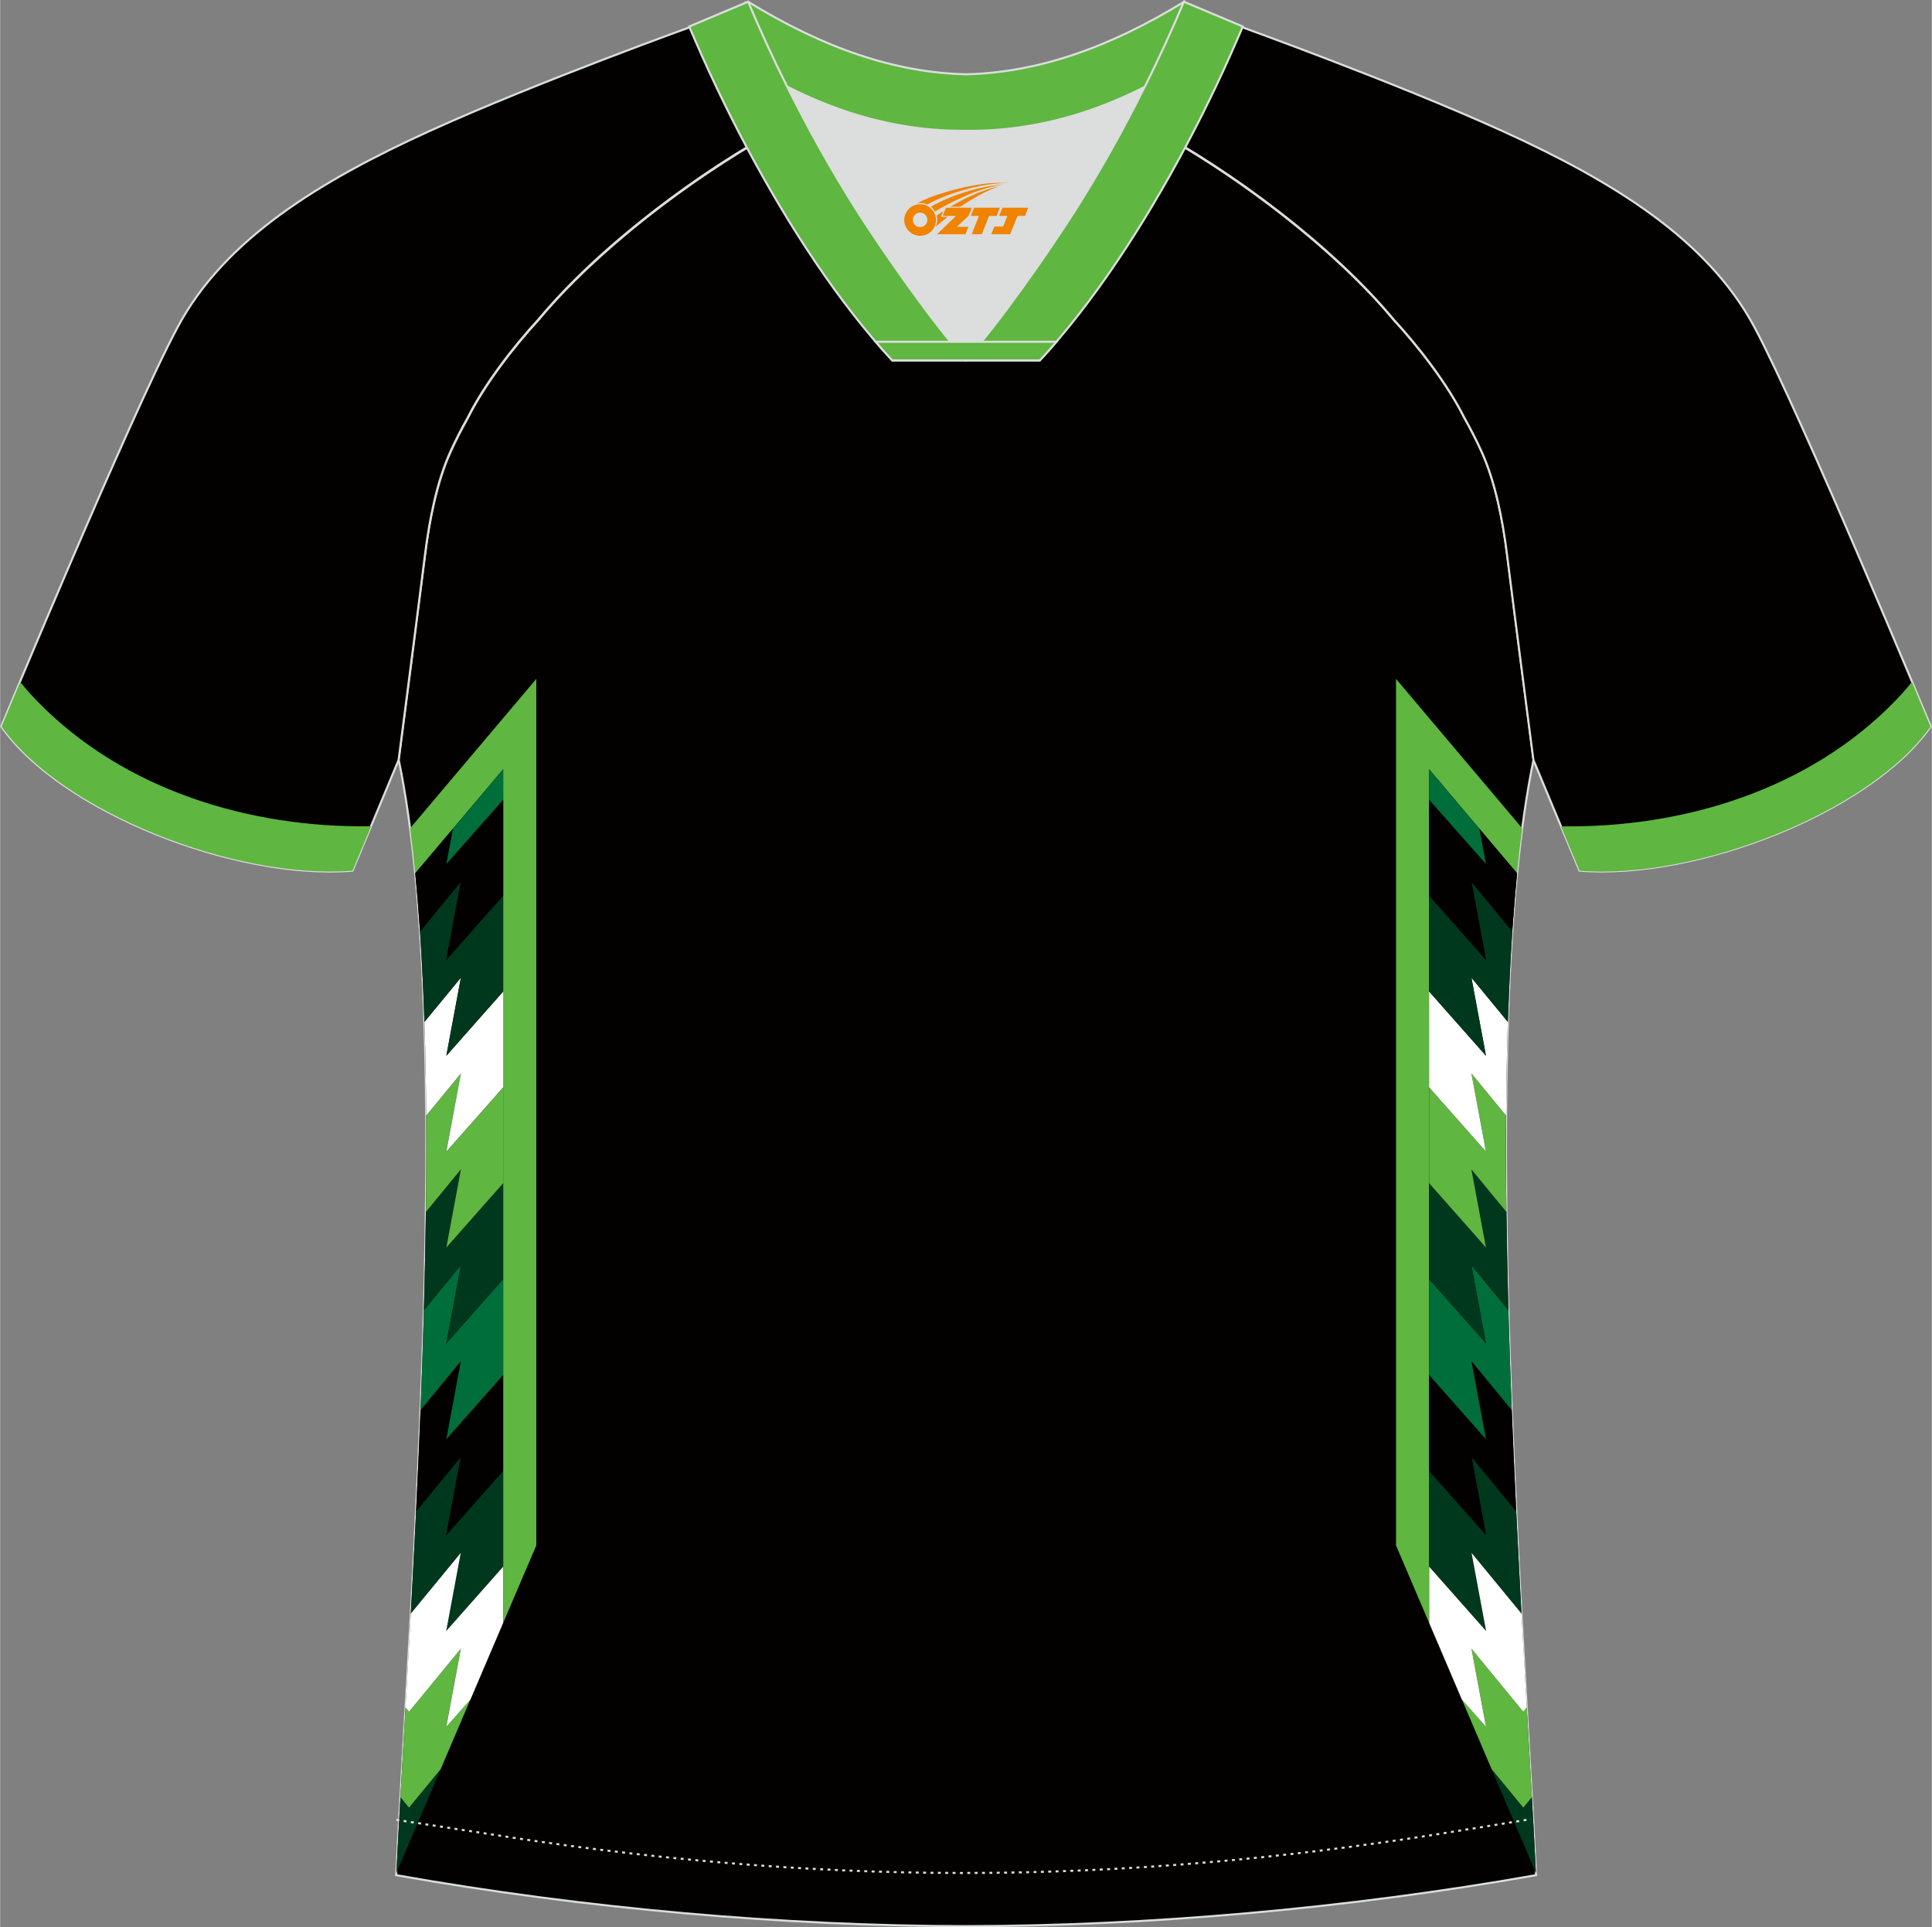 <?xml version="1.0" encoding="utf-8"?>
<!-- Generator: Adobe Illustrator 24.0.1, SVG Export Plug-In . SVG Version: 6.00 Build 0)  -->
<svg xmlns="http://www.w3.org/2000/svg" xmlns:xlink="http://www.w3.org/1999/xlink" version="1.1" id="图层_1" x="0px" y="0px" width="374px" height="373px" viewBox="0 0 373.95 373.01" enable-background="new 0 0 373.95 373.01" xml:space="preserve">
<rect x="0" y="0" width="373.95" height="373.01" fill="#808080" stroke="none"/>
<g id="图层_1_1_">
	
		<path fill-rule="evenodd" clip-rule="evenodd" fill="#030000" stroke="#DCDDDD" stroke-width="0.4" stroke-miterlimit="22.926" d="   M291.73,107.35c1.27,10.19,4.85,37.75,5.11,39.72c-10.87,52.6-2.19,162.32,0.49,215.86c-36.84,6.52-75.48,9.84-110.33,9.87   c-34.85-0.03-73.49-3.33-110.33-9.87c2.68-53.55,11.37-163.27,0.49-215.86c0.26-1.98,3.83-29.54,5.11-39.72   c0.85-6.79,2.31-14.08,4.84-19.69c1.01-2.26,2.15-4.48,3.4-6.7c3.26-6.52,8.78-13.68,13.7-19.03   c11.22-13.45,29.05-27.05,44.78-35.89c0.96-0.54-1.02-15.41-0.07-15.93c3.94,3.31,25.21,3.25,30.36,6.12l-2.65,0.68   c6.1,2.82,13,4.24,19.72,4.25c6.75-0.02-2.73-1.43,3.36-4.26l5.69-2.51c5.14-2.86,16.21-2.28,20.16-5.58   c0.73,0.39-1.96,16.43-1.22,16.86c15.89,8.83,34.07,22.62,45.44,36.25c4.93,5.36,10.46,12.51,13.71,19.03   c1.25,2.22,2.39,4.46,3.4,6.7C289.41,93.3,290.87,100.59,291.73,107.35z"/>
	<g>
		<g>
			<path fill-rule="evenodd" clip-rule="evenodd" fill="#5FB640" d="M103.79,148.88v150.23l-12.81,29.97V166.35l-6.93,8.2     l-2.92,3.46c-0.46-6.25-1.04-12.18-1.76-17.71l13.14-15.55l11.28-13.35V148.88z"/>
			<path fill-rule="evenodd" clip-rule="evenodd" fill="#030000" d="M97.38,148.88V314.1L76.7,362.49     c2.37-47.05,9.27-136.7,3.66-193.47L97.38,148.88z"/>
			<g>
				<g>
					<path fill-rule="evenodd" clip-rule="evenodd" fill="#00381E" d="M97.38,303.22l-11.02,12.45l2.82-15.13l-9.68,11.77       c0.35-6.43,0.69-13.05,1.02-19.8l8.66-10.53l-2.82,15.13l11.02-12.45C97.38,284.66,97.38,303.22,97.38,303.22z"/>
					<path fill-rule="evenodd" clip-rule="evenodd" fill="#030000" d="M97.38,284.66l-11.02,12.45l2.82-15.13l-8.66,10.53       c0.31-6.44,0.6-12.99,0.86-19.6l7.8-9.49l-2.82,15.13l11.02-12.45C97.38,266.1,97.38,284.66,97.38,284.66z"/>
				</g>
				<g>
					<path fill-rule="evenodd" clip-rule="evenodd" fill="#006E3A" d="M97.38,266.12l-11.01,12.44l2.82-15.13l-7.81,9.5       c0.25-6.42,0.47-12.89,0.65-19.35l7.17-8.71L86.37,260l11.01-12.44C97.38,247.56,97.38,266.12,97.38,266.12z"/>
					<path fill-rule="evenodd" clip-rule="evenodd" fill="#00381E" d="M97.38,247.56L86.37,260l2.82-15.13l-7.17,8.71       c0.17-6.37,0.31-12.73,0.39-19.03l6.78-8.24l-2.82,15.13L97.38,229C97.38,229,97.38,247.56,97.38,247.56z"/>
				</g>
				<g>
					<path fill-rule="evenodd" clip-rule="evenodd" fill="#5FB640" d="M97.38,229.01l-11.01,12.45l2.82-15.13l-6.77,8.24       c0.08-6.29,0.1-12.51,0.06-18.63l6.71-8.16l-2.82,15.13l11.01-12.45V229.01z"/>
					<path fill-rule="evenodd" clip-rule="evenodd" fill="#FFFFFF" d="M97.38,210.45L86.37,222.9l2.82-15.13l-6.71,8.16       c-0.04-6.18-0.15-12.24-0.34-18.14l7.06-8.58l-2.82,15.13l11.01-12.45v18.56H97.38z"/>
				</g>
				<path fill-rule="evenodd" clip-rule="evenodd" fill="#00381E" d="M77.49,347.81l1.67,2.03l0.01,0.01l0.01-0.01l6.11-7.43      l-8.58,20.08C76.93,357.97,77.2,353.05,77.49,347.81z"/>
				<g>
					<path fill-rule="evenodd" clip-rule="evenodd" fill="#5FB640" d="M85.28,342.41l-6.12,7.44l-0.01,0.01l-0.01-0.01l-1.66-2.02       c0.31-5.46,0.65-11.26,0.99-17.35l0.67,0.81l0.01,0.01l0.01-0.01l10.02-12.19l-2.82,15.13l4.67-5.27L85.28,342.41z"/>
					<path fill-rule="evenodd" clip-rule="evenodd" fill="#FFFFFF" d="M91.03,328.96l-4.67,5.27l2.82-15.13l-10.02,12.19l-0.01,0.01       l-0.01-0.01l-0.67-0.81c0.33-5.82,0.68-11.9,1.02-18.16l9.68-11.77l-2.82,15.13l11.02-12.45v10.87L91.03,328.96z"/>
				</g>
				<g>
					<path fill-rule="evenodd" clip-rule="evenodd" fill="#00381E" d="M97.38,191.89l-11.01,12.45l2.82-15.13l-7.06,8.58       c-0.2-6.04-0.48-11.9-0.85-17.52l7.91-9.62l-2.82,15.13l11.01-12.45C97.38,173.33,97.38,191.89,97.38,191.89z"/>
					<path fill-rule="evenodd" clip-rule="evenodd" fill="#030000" d="M97.38,173.34l-11.01,12.45l2.82-15.13l-7.91,9.62       c-0.26-3.87-0.57-7.63-0.92-11.26l7.29-8.62l-1.27,6.83l11.01-12.45v18.56H97.38z"/>
				</g>
				<polygon fill-rule="evenodd" clip-rule="evenodd" fill="#006E3A" points="97.38,154.79 86.38,167.22 87.66,160.38 97.38,148.88           "/>
			</g>
		</g>
		<g>
			<path fill-rule="evenodd" clip-rule="evenodd" fill="#5FB640" d="M270.22,148.88v150.23l12.81,29.97V166.35l6.93,8.2l2.92,3.46     c0.46-6.25,1.04-12.18,1.76-17.71l-13.14-15.55l-11.28-13.35V148.88z"/>
			<path fill-rule="evenodd" clip-rule="evenodd" fill="#030000" d="M276.63,148.88V314.1l20.68,48.39     c-2.37-47.04-9.27-136.69-3.66-193.47L276.63,148.88z"/>
			<g>
				<g>
					<path fill-rule="evenodd" clip-rule="evenodd" fill="#00381E" d="M276.63,303.22l11.02,12.45l-2.82-15.13l9.68,11.77       c-0.35-6.43-0.69-13.05-1.02-19.8l-8.66-10.53l2.82,15.13l-11.02-12.45V303.22z"/>
					<path fill-rule="evenodd" clip-rule="evenodd" fill="#030000" d="M276.63,284.66l11.02,12.45l-2.82-15.13l8.66,10.53       c-0.31-6.44-0.6-12.99-0.86-19.6l-7.8-9.49l2.82,15.13l-11.02-12.45L276.63,284.66L276.63,284.66z"/>
				</g>
				<g>
					<path fill-rule="evenodd" clip-rule="evenodd" fill="#006E3A" d="M276.63,266.12l11.01,12.44l-2.82-15.13l7.81,9.5       c-0.25-6.42-0.47-12.88-0.65-19.35l-7.17-8.71l2.82,15.13l-11.01-12.44v18.56H276.63z"/>
					<path fill-rule="evenodd" clip-rule="evenodd" fill="#00381E" d="M276.63,247.56L287.64,260l-2.82-15.13l7.17,8.71       c-0.17-6.37-0.31-12.73-0.39-19.03l-6.78-8.24l2.82,15.13L276.63,229V247.56z"/>
				</g>
				<g>
					<path fill-rule="evenodd" clip-rule="evenodd" fill="#5FB640" d="M276.63,229.01l11.01,12.45l-2.82-15.13l6.77,8.24       c-0.08-6.29-0.1-12.51-0.06-18.63l-6.71-8.16l2.82,15.13l-11.01-12.45V229.01z"/>
					<path fill-rule="evenodd" clip-rule="evenodd" fill="#FFFFFF" d="M276.63,210.45l11.01,12.45l-2.82-15.13l6.71,8.16       c0.04-6.18,0.15-12.24,0.34-18.14l-7.06-8.58l2.82,15.13l-11.01-12.45v18.56H276.63z"/>
				</g>
				<path fill-rule="evenodd" clip-rule="evenodd" fill="#00381E" d="M296.52,347.81l-1.67,2.03l-0.01,0.01l-0.01-0.01l-6.11-7.43      l8.58,20.08C297.08,357.97,296.81,353.05,296.52,347.81z"/>
				<g>
					<path fill-rule="evenodd" clip-rule="evenodd" fill="#5FB640" d="M288.73,342.41l6.12,7.44l0.01,0.01l0.01-0.01l1.66-2.02       c-0.31-5.46-0.65-11.26-0.99-17.35l-0.67,0.81l-0.01,0.01l-0.01-0.01l-10.02-12.19l2.82,15.13l-4.67-5.27L288.73,342.41z"/>
					<path fill-rule="evenodd" clip-rule="evenodd" fill="#FFFFFF" d="M282.98,328.96l4.67,5.27l-2.82-15.13l10.02,12.19l0.01,0.01       l0.01-0.01l0.67-0.81c-0.33-5.82-0.68-11.9-1.02-18.16l-9.68-11.77l2.82,15.13l-11.02-12.45v10.87L282.98,328.96z"/>
				</g>
				<g>
					<path fill-rule="evenodd" clip-rule="evenodd" fill="#00381E" d="M276.63,191.89l11.01,12.45l-2.82-15.13l7.06,8.58       c0.2-6.04,0.48-11.9,0.85-17.52l-7.91-9.62l2.82,15.13l-11.01-12.45V191.89z"/>
					<path fill-rule="evenodd" clip-rule="evenodd" fill="#030000" d="M276.63,173.34l11.01,12.45l-2.82-15.13l7.91,9.62       c0.26-3.87,0.57-7.63,0.92-11.26l-7.29-8.62l1.27,6.83l-11.01-12.45v18.56H276.63z"/>
				</g>
				<polygon fill-rule="evenodd" clip-rule="evenodd" fill="#006E3A" points="276.63,154.79 287.63,167.22 286.35,160.38       276.63,148.88     "/>
			</g>
		</g>
	</g>
	
		<path fill-rule="evenodd" clip-rule="evenodd" fill="#030000" stroke="#DCDDDD" stroke-width="0.4" stroke-miterlimit="22.926" d="   M222.11,24.35c7.07-5.95,12.47-12.56,17-19.56c0,0,30.65,11,51.82,20.62c21.17,9.62,39.57,20.89,48.66,37.88   c9.09,16.98,34.14,77.29,34.14,77.29c-11.57,16.48-45.3,29.75-67.99,27.92l-8.92-21.41c0,0-3.8-29.27-5.12-39.84   c-0.84-6.79-2.31-14.08-4.84-19.69c-1.01-2.26-2.15-4.48-3.4-6.7c-3.26-6.52-8.78-13.68-13.7-19.03   C257.86,47.53,238.49,33.1,222.11,24.35z"/>
	
		<path fill-rule="evenodd" clip-rule="evenodd" fill="#030000" stroke="#DCDDDD" stroke-width="0.4" stroke-miterlimit="22.926" d="   M151.84,24.35c-7.08-5.95-12.47-12.56-17-19.56c0,0-30.65,11-51.82,20.62C61.85,35.04,43.45,46.3,34.37,63.3   c-9.09,16.98-34.15,77.29-34.15,77.29c11.57,16.48,45.29,29.75,67.99,27.92l8.92-21.41c0,0,3.8-29.27,5.12-39.84   c0.85-6.79,2.31-14.08,4.84-19.69c1.01-2.26,2.15-4.48,3.4-6.7c3.26-6.52,8.78-13.68,13.7-19.03   C116.1,47.53,135.47,33.1,151.84,24.35z"/>
	<path fill="none" stroke="#DCDDDD" stroke-width="0.4" stroke-miterlimit="22.926" stroke-dasharray="0.57,0.855" d="   M76.69,352.22c1.31,0.21,15.15,2.3,16.46,2.51c30.92,4.96,62,7.78,93.37,7.78c30.87,0,61.47-2.73,91.89-7.53   c1.8-0.28,16.14-2.59,17.94-2.89"/>
	
		<path fill-rule="evenodd" clip-rule="evenodd" fill="#5FB640" stroke="#DCDDDD" stroke-width="0.4" stroke-miterlimit="22.926" d="   M145.48,12.89c13.7,8.45,27.56,12.58,41.54,12.43c14,0.15,27.84-3.98,41.54-12.43c1.75-6.96,0.68-12.57,0.68-12.57   C214.6,9.29,200.79,14.05,187,14.38c-13.78-0.31-27.6-5.07-42.24-14.06C144.79,0.32,143.72,5.93,145.48,12.89z"/>
	<path fill-rule="evenodd" clip-rule="evenodd" fill="#DCDDDD" d="M218.22,18.45c-10.33,4.7-20.71,6.99-31.2,6.88   c-10.48,0.11-20.87-2.18-31.2-6.88c-1.16-0.53-2.32-1.09-3.48-1.68c4.1,8.25,8.7,16.47,13.61,24.19   c4.88,7.69,14.81,21.99,21.06,28.74l-0.04,0.06c6.25-6.76,16.17-21.07,21.06-28.74c4.91-7.73,9.52-15.95,13.61-24.19l0.02-0.04   C220.53,17.36,219.38,17.92,218.22,18.45z"/>
	
		<path fill-rule="evenodd" clip-rule="evenodd" fill="#5FB640" stroke="#DCDDDD" stroke-width="0.4" stroke-miterlimit="22.926" d="   M152.17,16.41c-2.68-5.4-5.16-10.82-7.37-16.08l-11.41,4.8c3.21,7.6,6.93,15.51,11.07,23.27c8.23,15.45,18.01,30.36,28.24,41.36   h14.29l0.04-0.06c-6.25-6.76-16.17-21.07-21.06-28.74c-4.91-7.73-9.52-15.95-13.61-24.19C152.29,16.64,152.23,16.52,152.17,16.41z"/>
	
		<path fill-rule="evenodd" clip-rule="evenodd" fill="#5FB640" stroke="#DCDDDD" stroke-width="0.4" stroke-miterlimit="22.926" d="   M221.78,16.41c2.68-5.4,5.16-10.82,7.37-16.08l11.41,4.8c-3.21,7.6-6.93,15.51-11.07,23.27c-8.23,15.45-18,30.36-28.24,41.36h-14.3   l-0.04-0.06c6.25-6.76,16.16-21.07,21.06-28.74c4.91-7.73,9.52-15.95,13.61-24.19C221.67,16.64,221.72,16.52,221.78,16.41z"/>
	
		<path fill-rule="evenodd" clip-rule="evenodd" fill="#5FB640" stroke="#DCDDDD" stroke-width="0.4" stroke-miterlimit="22.926" d="   M186.98,69.75h14.3c1.08-1.16,2.15-2.36,3.21-3.6H190.1h-0.09h-6.05h-14.48c1.07,1.24,2.14,2.44,3.21,3.6H186.98z"/>
	
	<path fill-rule="evenodd" clip-rule="evenodd" fill="#5FB640" d="M71.8,159.92l-3.58,8.6c-22.68,1.83-56.39-11.43-67.94-27.9   c0,0,1.09-2.63,3.61-8.63c1.31,1.65,2.37,2.77,3.39,3.82C23.99,152.93,48.33,160.28,71.8,159.92z"/>
	<path fill-rule="evenodd" clip-rule="evenodd" fill="#5FB640" d="M302.17,159.93l3.58,8.6c22.68,1.83,56.39-11.43,67.94-27.9   c0,0-1.09-2.63-3.61-8.63c-1.31,1.65-2.37,2.77-3.39,3.82C349.98,152.94,325.63,160.29,302.17,159.93z"/>
</g>
<g id="图层_x0020_1">
	<path fill="#F08300" d="M175.2,43.6c0.416,1.136,1.472,1.984,2.752,2.032c0.144,0,0.304,0,0.448-0.016h0.016   c0.016,0,0.064,0,0.128-0.016c0.032,0,0.048-0.016,0.08-0.016c0.064-0.016,0.144-0.032,0.224-0.048c0.016,0,0.016,0,0.032,0   c0.192-0.048,0.4-0.112,0.576-0.208c0.192-0.096,0.4-0.224,0.608-0.384c0.672-0.56,1.104-1.408,1.104-2.352   c0-0.224-0.032-0.448-0.08-0.672l0,0C181.04,41.72,180.99,41.55,180.91,41.37C180.44,40.28,179.36,39.52,178.09,39.52C176.4,39.52,175.02,40.89,175.02,42.59C175.02,42.94,175.08,43.28,175.2,43.6L175.2,43.6L175.2,43.6z M179.5,42.62L179.5,42.62C179.47,43.4,178.81,44,178.03,43.96C177.24,43.93,176.65,43.28,176.68,42.49c0.032-0.784,0.688-1.376,1.472-1.344   C178.92,41.18,179.53,41.85,179.5,42.62L179.5,42.62z"/>
	<polygon fill="#F08300" points="193.53,40.2 ,192.89,41.79 ,191.45,41.79 ,190.03,45.34 ,188.08,45.34 ,189.48,41.79 ,187.9,41.79    ,188.54,40.2"/>
	<path fill="#F08300" d="M195.5,35.47c-1.008-0.096-3.024-0.144-5.056,0.112c-2.416,0.304-5.152,0.912-7.616,1.664   C180.78,37.85,178.91,38.57,177.56,39.34C177.76,39.31,177.95,39.29,178.14,39.29c0.48,0,0.944,0.112,1.36,0.288   C183.6,37.26,190.8,35.21,195.5,35.47L195.5,35.47L195.5,35.47z"/>
	<path fill="#F08300" d="M180.97,40.94c4-2.368,8.88-4.672,13.488-5.248c-4.608,0.288-10.224,2-14.288,4.304   C180.49,40.25,180.76,40.57,180.97,40.94C180.97,40.94,180.97,40.94,180.97,40.94z"/>
	<polygon fill="#F08300" points="199.02,40.2 ,198.4,41.79 ,196.94,41.79 ,195.53,45.34 ,195.07,45.34 ,193.56,45.34 ,191.87,45.34    ,192.46,43.84 ,194.17,43.84 ,194.99,41.79 ,193.4,41.79 ,194.04,40.2"/>
	<polygon fill="#F08300" points="188.11,40.2 ,187.47,41.79 ,185.18,43.9 ,187.44,43.9 ,186.86,45.34 ,181.37,45.34 ,185.04,41.79    ,182.46,41.79 ,183.1,40.2"/>
	<path fill="#F08300" d="M193.39,36.06c-3.376,0.752-6.464,2.192-9.424,3.952h1.888C188.28,38.44,190.62,37.01,193.39,36.06z    M182.59,40.88C181.96,41.26,181.9,41.31,181.29,41.72c0.064,0.256,0.112,0.544,0.112,0.816c0,0.496-0.112,0.976-0.32,1.392   c0.176-0.16,0.32-0.304,0.432-0.4c0.272-0.24,0.768-0.64,1.6-1.296l0.32-0.256H182.11l0,0L182.59,40.88L182.59,40.88L182.59,40.88z"/>
</g>
</svg>